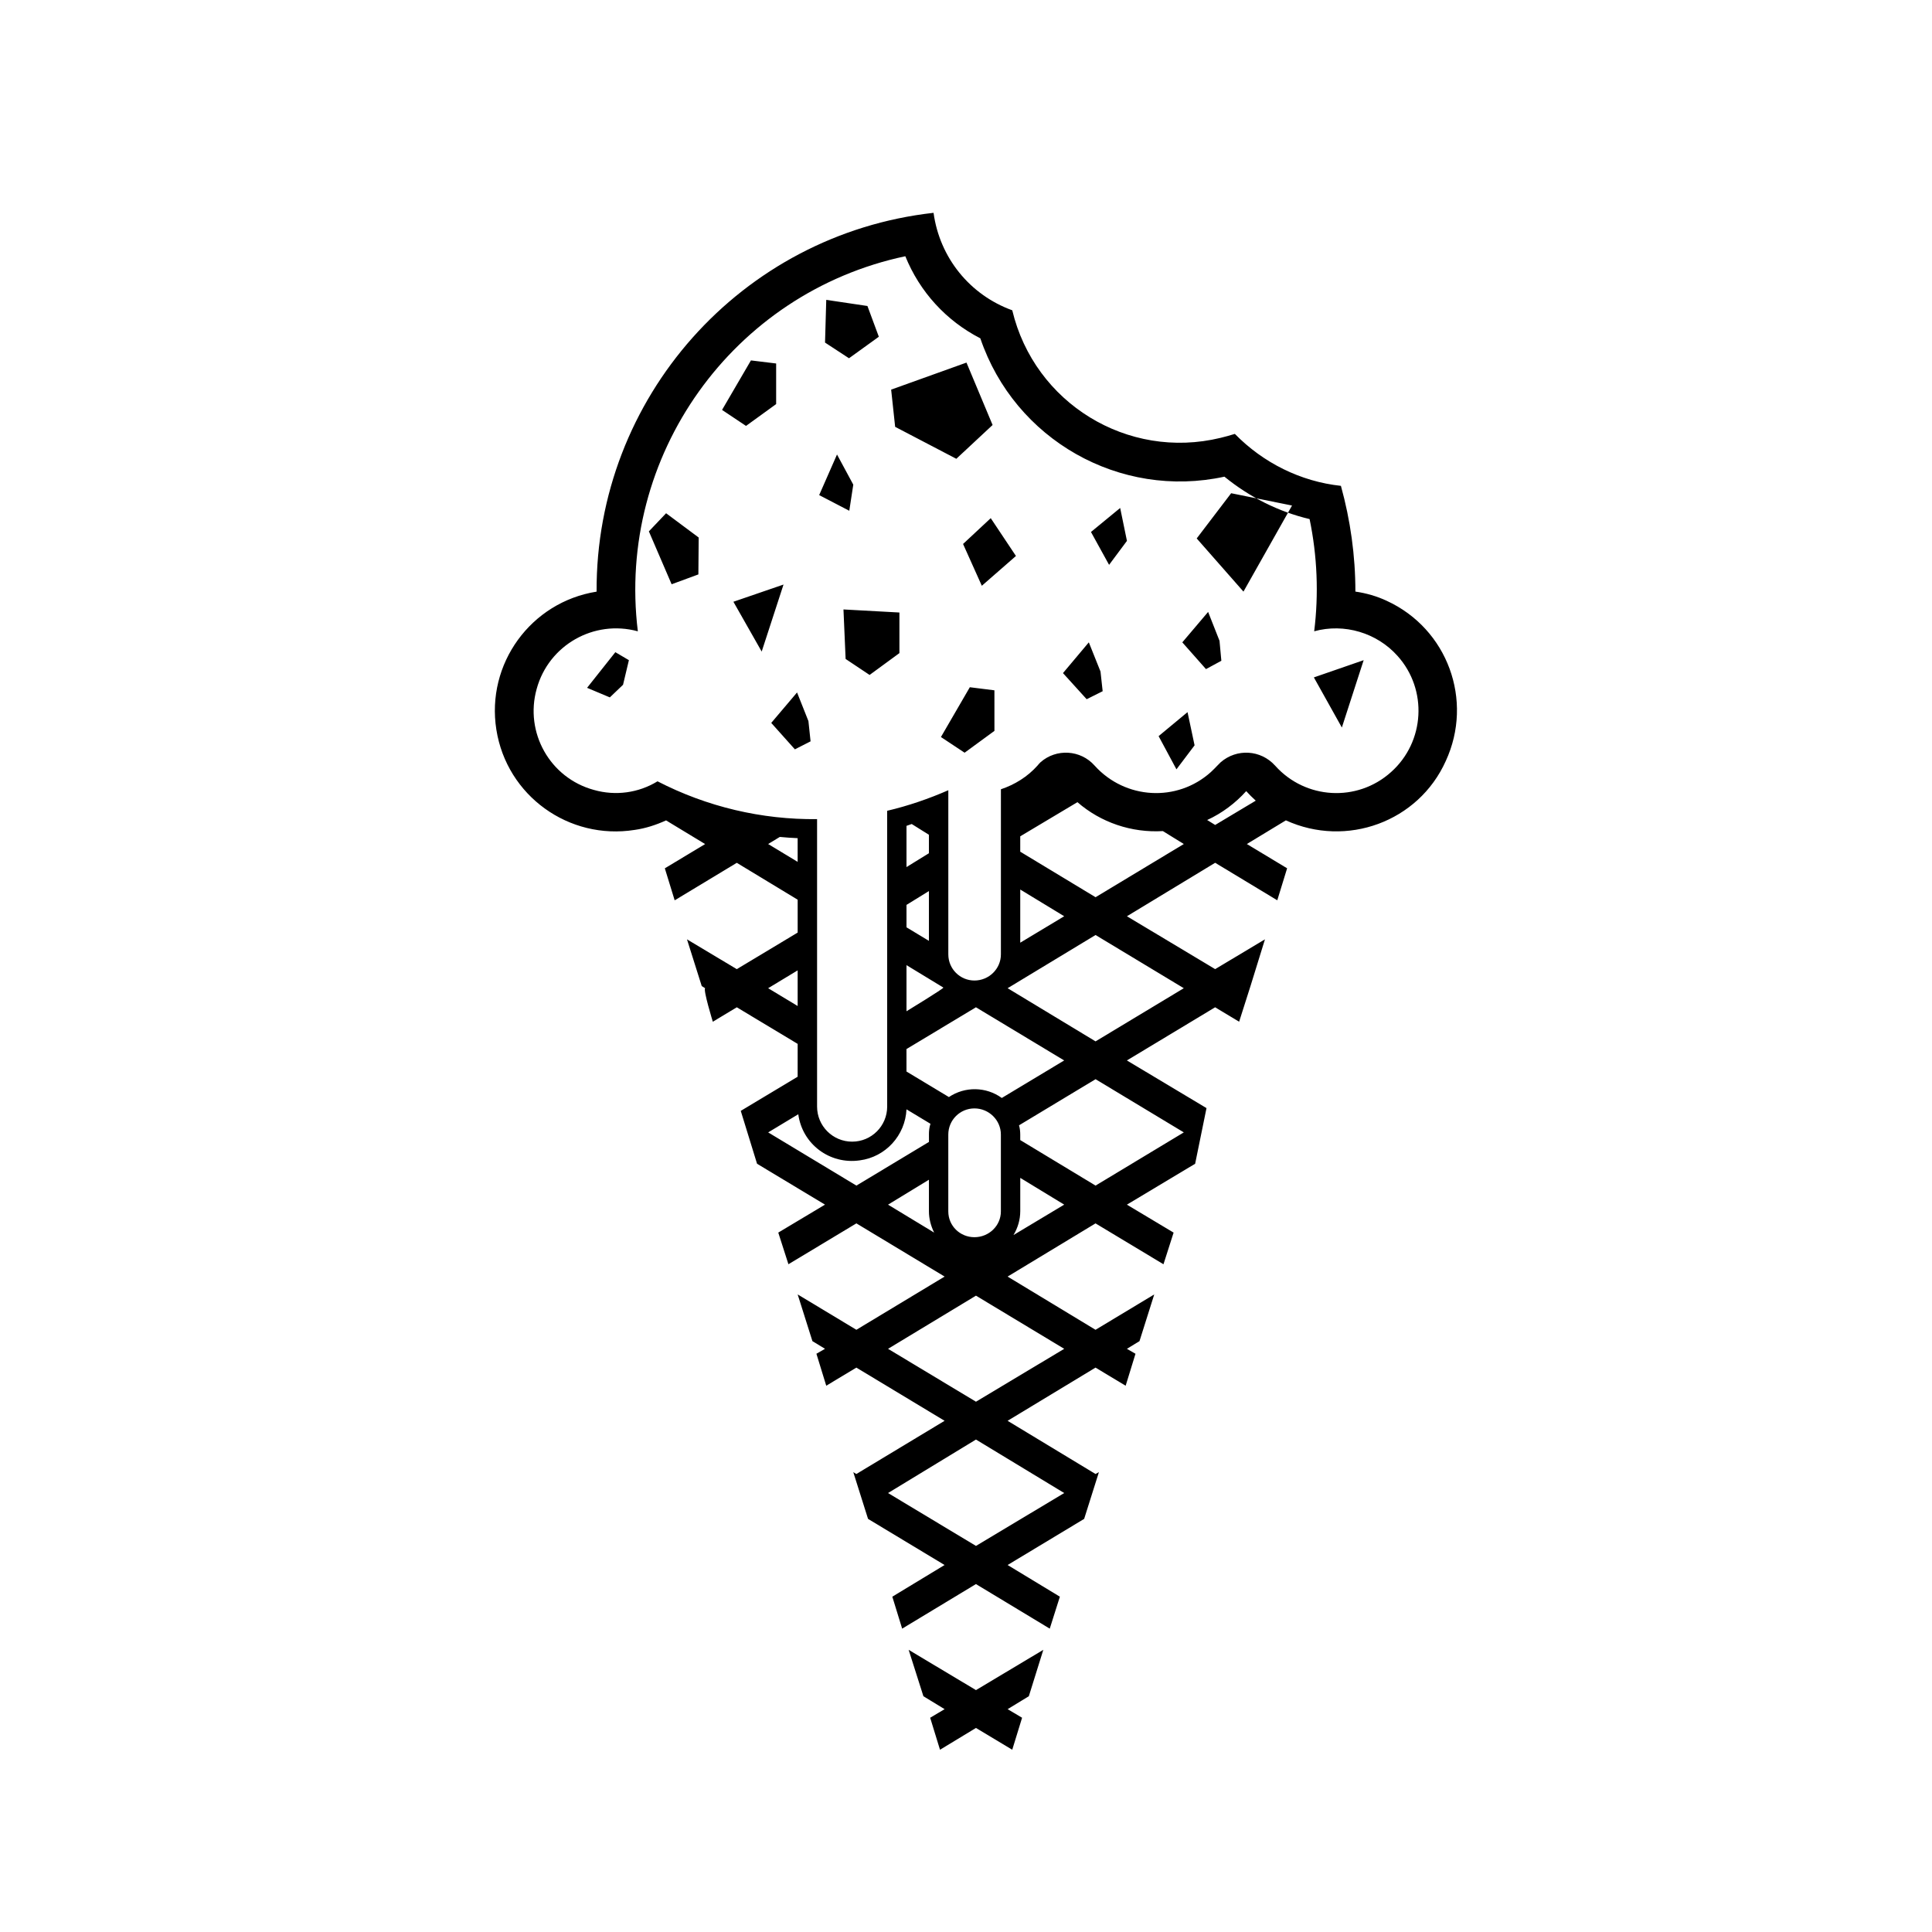 <?xml version="1.0" encoding="UTF-8"?>
<!-- Uploaded to: ICON Repo, www.svgrepo.com, Generator: ICON Repo Mixer Tools -->
<svg fill="#000000" width="800px" height="800px" version="1.1" viewBox="144 144 512 512" xmlns="http://www.w3.org/2000/svg">
 <path d="m355.39 420.64-16.133-9.699-6.352 3.828s-2.609-8.473-2.035-8.883l-0.902-0.566-3.91-12.383 13.199 7.898 16.133-9.691v-8.715l-16.133-9.773-16.461 9.941-2.609-8.48 10.676-6.43-10.348-6.273c-2.684 1.219-5.457 2.117-8.309 2.519-17.438 2.777-33.895-9.039-36.664-26.555-2.769-17.438 9.125-33.812 26.562-36.586-0.242-51.336 38.293-94.684 89.297-100.39 1.629 11.898 9.613 21.754 20.859 25.832 5.871 24.605 30.551 39.762 55.16 33.812 1.301-0.316 2.523-0.648 3.828-1.059 7.496 7.664 17.438 12.629 28.109 13.77 2.523 9.125 3.836 18.496 3.836 28.023 2.848 0.406 5.699 1.223 8.305 2.445 16.137 7.422 23.059 26.398 15.645 42.457-7.25 16.125-26.32 23.055-42.371 15.723l-10.344 6.273 10.672 6.43-2.609 8.48-16.461-9.941-23.383 14.172 23.383 14.012 13.199-7.898-3.836 12.383-0.973 0.57 0.973-0.57-3.012 9.453-6.359-3.828-23.383 14.09 21.098 12.629-3.012 14.75-18.086 10.836 12.379 7.41-2.684 8.387-18.008-10.832-23.301 14.098 23.301 14.102 15.562-9.371-3.91 12.379-3.336 2.035 2.277 1.309-2.609 8.473-7.984-4.805-23.301 14.098 23.301 14.098 0.898-0.488-3.91 12.383-20.285 12.223 13.852 8.395-2.684 8.469-19.559-11.812-19.555 11.812-2.609-8.469 13.852-8.395-20.285-12.223-3.91-12.383 0.816 0.488 23.383-14.098-23.383-14.098-7.981 4.801-2.606-8.473 2.281-1.309-3.34-2.035-3.91-12.379 15.562 9.371 23.383-14.102-23.383-14.098-18.008 10.832-2.691-8.387 12.383-7.41-18.008-10.836-4.316-14.012 15.074-9.047 0.004-8.711v8.711m118.87-75.688c-2.848 3.176-6.434 5.871-10.348 7.656l2.121 1.309 10.758-6.438c-0.902-0.812-1.715-1.637-2.531-2.527zm-59.883 16.051 19.961 12.062 23.387-14.098-5.547-3.426c-8.305 0.488-16.453-2.277-22.645-7.664l-15.156 9.047zm-58.988-3.586c-1.629-0.082-3.176-0.168-4.727-0.328l-3.094 1.879 7.82 4.727zm0 44.48v-9.445l-7.82 4.727zm28.844-10.832v12.223s10.02-6.109 9.773-6.277zm30.145-5.949 11.648-7.008-11.648-7.082zm-30.145-10.016v5.945l5.945 3.586v-13.199zm26.801 22.078 23.301 14.09 23.387-14.09-23.387-14.098-23.301 14.098m-26.801 22.082 11.238 6.766c4.238-2.852 9.855-2.777 14.016 0.242l16.535-9.945-23.387-14.09-18.41 11.074 0.004 5.953zm30.145 16.699v1.465l19.961 12.062 23.387-14.098-23.387-14.098-20.285 12.223c0.242 0.82 0.324 1.715 0.324 2.445zm-24.199 0c0-0.902 0.082-1.879 0.406-2.852l-6.352-3.828c-0.328 6.926-5.543 12.629-12.383 13.523-7.981 1.148-15.234-4.312-16.293-12.223l-7.981 4.812 23.383 14.098 19.227-11.574-0.004-1.957zm1.387 25.988c-0.898-1.793-1.387-3.742-1.387-5.617v-8.398l-10.836 6.609zm22.812-5.617c0 2.195-0.656 4.398-1.793 6.266l13.445-8.062-11.648-7.09v8.887zm-35.035 36.414 23.301 14.016 23.387-14.016-23.387-14.09-23.301 14.09m0 38.219 23.301 14.012 23.387-14.012-23.387-14.176-23.301 14.176m5.461 41.551 3.91 12.297 5.621 3.426-3.828 2.277 2.606 8.48 9.531-5.777 9.613 5.777 2.609-8.48-3.828-2.277 5.617-3.426 3.836-12.297-17.844 10.672-17.844-10.672m-0.57-218.36v10.922l5.945-3.668v-4.891l-4.559-2.852c-0.488 0.164-0.898 0.328-1.387 0.488zm11.078 81.805v20.367c0 3.824 3.094 6.836 6.926 6.836 3.836 0 7.008-3.019 7.008-6.836v-20.367c0-3.828-3.18-6.926-7.008-6.926s-6.926 3.098-6.926 6.926zm13.938-91.5c3.668-1.219 7.082-3.336 9.691-6.266 0.246-0.328 0.492-0.57 0.816-0.902 4.152-3.668 10.594-3.336 14.34 0.902 8.07 8.961 21.836 9.773 30.797 1.707 0.57-0.57 1.219-1.145 1.715-1.707 0.324-0.328 0.57-0.57 0.898-0.902 4.238-3.668 10.594-3.336 14.418 0.902 7.984 8.961 21.754 9.773 30.719 1.707 8.961-7.981 9.777-21.828 1.715-30.793-5.461-6.109-14.098-8.715-22.082-6.519 1.223-9.859 0.816-19.961-1.219-29.734-8.312-1.961-15.973-5.871-22.57-11.238-27.699 6.019-55.559-9.777-64.688-36.664-9.043-4.644-16.051-12.309-19.879-21.754-45.793 9.691-76.59 52.961-70.883 99.398-11.652-3.18-23.629 3.668-26.801 15.234-3.258 11.566 3.5 23.625 15.148 26.801 5.703 1.629 11.812 0.812 16.867-2.281 13.121 6.762 27.617 10.184 42.285 10.02v76.176c0 5.133 4.156 9.297 9.289 9.297s9.289-4.16 9.289-9.297l-0.008-78.383c5.543-1.301 11.004-3.176 16.211-5.453v43.504c0 3.836 3.094 6.926 6.926 6.926 3.836 0 7.008-3.094 7.008-6.926l0.004-43.754zm-46.281-129.7-0.324 11.32 6.352 4.156 7.906-5.703-3.019-8.148-10.914-1.625m4.562 82.043 0.57 13.121 6.352 4.238 7.906-5.789v-10.758l-14.828-0.812m-1.711-41.062-4.727 10.758 7.981 4.152 1.059-6.922-4.312-7.988m-14.176 34.465-13.281 4.559 7.496 13.199 5.785-17.758m89.215-20.293-7.738 6.359 4.801 8.711 4.731-6.352-1.793-8.719m-41.637 9.539 4.973 11.078 9.043-7.898-6.68-10.02zm33.328 26.07-6.848 8.148 6.277 6.922 4.238-2.117-0.57-5.215-3.098-7.738m-31.535 11.895-7.656 13.195 6.273 4.156 7.906-5.785-0.004-10.75-6.519-0.816m-45.785 1.383-6.84 8.07 6.266 7.004 4.156-2.117-0.57-5.371-3.012-7.586m115.04-52.797-9.129 11.98 12.391 14.09 12.871-22.809zm35.117 44.242-13.195 4.566 7.418 13.281 5.777-17.848m-198.31-2.117-7.492 9.445 6.031 2.535 3.5-3.344 1.551-6.519-3.59-2.117m8.883-32.016 6.031 14.016 7.09-2.609 0.082-9.777-8.637-6.434-4.566 4.805m27.051-45.309-7.656 13.121 6.352 4.238 7.984-5.785v-10.758l-6.68-0.816m115.7 93.211-7.664 6.359 4.727 8.797 4.805-6.359-1.867-8.797m5.457-26.559-6.84 8.066 6.273 7.09 4.074-2.207-0.488-5.297-3.019-7.652m-84-58.91 1.059 9.863 16.211 8.469 9.613-8.957-6.922-16.539-19.961 7.164"/>
</svg>